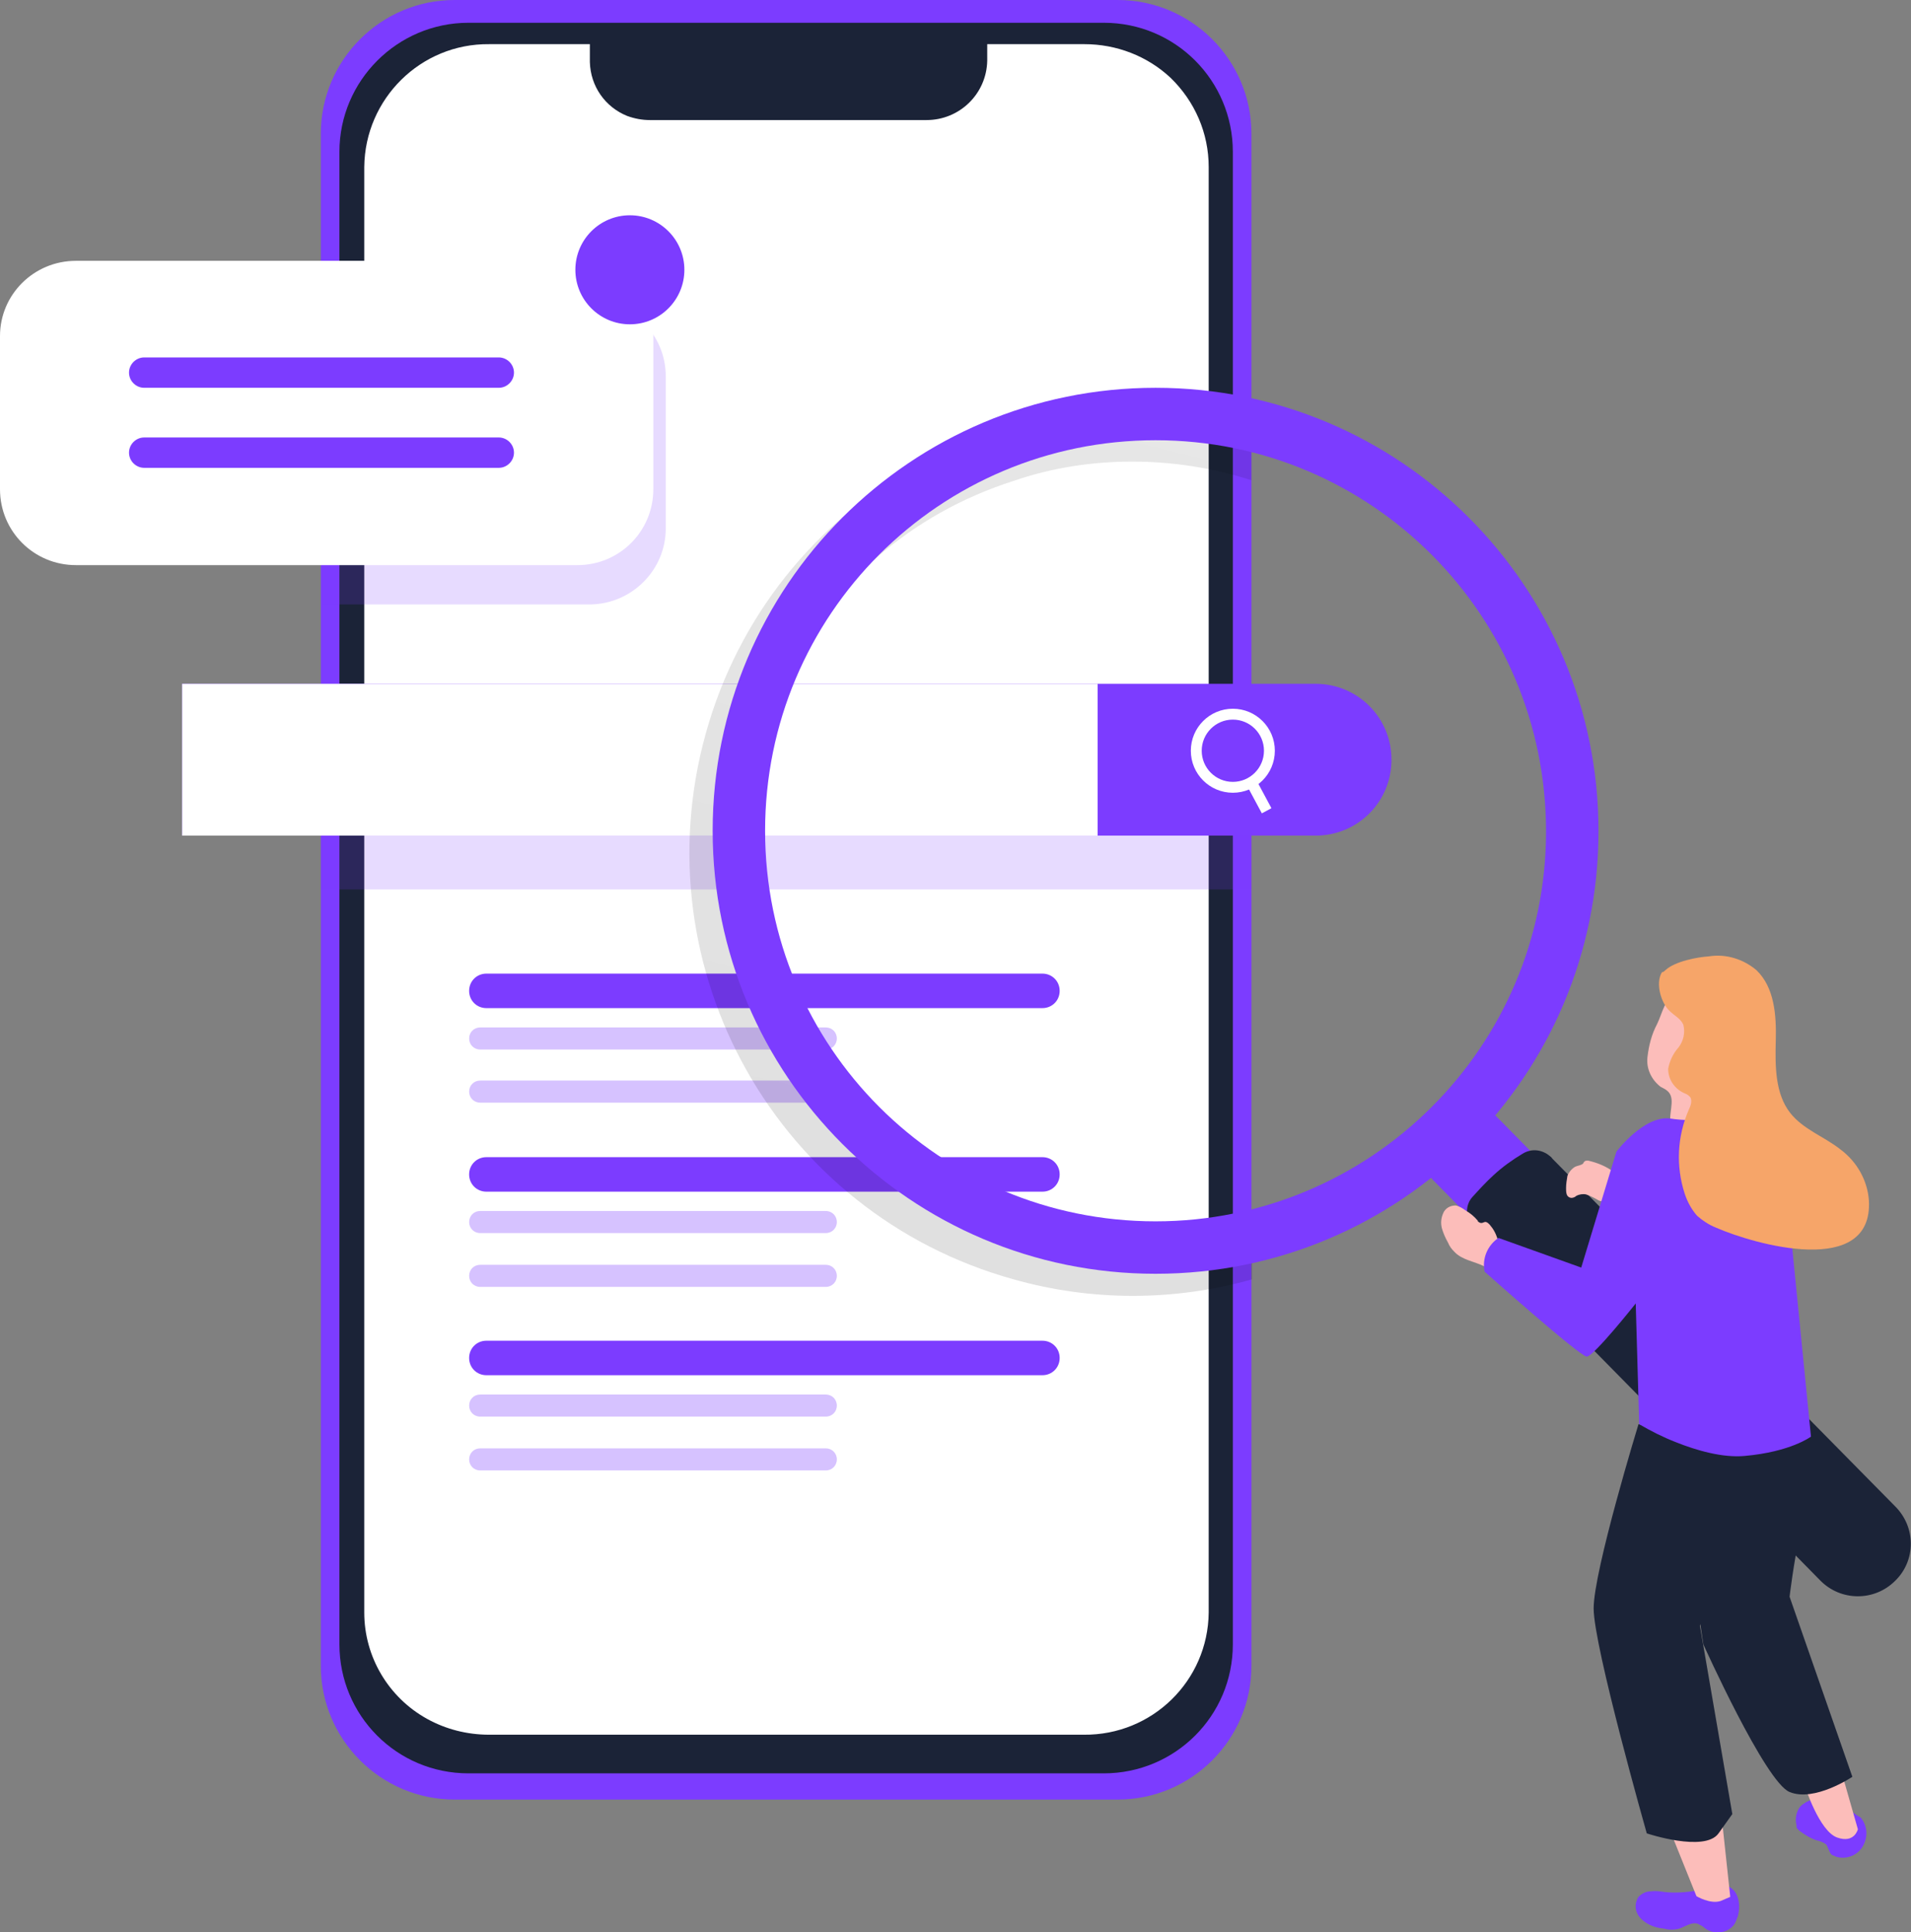 <?xml version="1.0" encoding="utf-8"?>
<!-- Generator: Adobe Illustrator 25.0.0, SVG Export Plug-In . SVG Version: 6.00 Build 0)  -->
<svg version="1.1" id="Layer_1" xmlns="http://www.w3.org/2000/svg" xmlns:xlink="http://www.w3.org/1999/xlink" x="0px" y="0px"
	 viewBox="0 0 277 280" style="enable-background:new 0 0 277 280;" xml:space="preserve">
<rect x="0" y="0" width="277" height="280" fill="#808080" stroke="none"/>
<style type="text/css">
	.st0{fill:#7C3CFF;}
	.st1{fill:#1B2337;}
	.st2{fill:#FFFFFF;}
	.st3{opacity:0.31;fill:#7C3CFF;enable-background:new    ;}
	.st4{opacity:0.18;fill:#7C3CFF;enable-background:new    ;}
	.st5{fill:none;stroke:#FFFFFF;stroke-width:1.577;stroke-miterlimit:10.875;}
	.st6{opacity:0.41;}
	.st7{fill:url(#SVGID_1_);}
	.st8{fill:#FCBDBA;}
	.st9{fill:#F6A569;}
</style>
<path class="st0" d="M181.4,19.4v222c0,10.7-8.7,19.4-19.4,19.4H65.9c-10.7,0-19.4-8.7-19.4-19.4v-222C46.5,8.7,55.2,0,65.9,0
	c0,0,0,0,0,0H162C172.7,0,181.4,8.7,181.4,19.4C181.4,19.4,181.4,19.4,181.4,19.4z"/>
<path class="st1" d="M67.9,3.3H160c10.4,0,18.7,8.4,18.7,18.7v216.3c0,10.4-8.4,18.7-18.7,18.7H67.9c-10.4,0-18.7-8.4-18.7-18.7V22
	C49.2,11.7,57.6,3.3,67.9,3.3z"/>
<path class="st2" d="M175.2,24.2v209.5c-0.1,9.9-8.2,17.8-18.1,17.7H70.9c-3.2,0-6.3-0.8-9-2.3c-5.6-3.1-9.1-9-9.1-15.4V24.2
	C52.9,14.3,61,6.3,70.9,6.4h14.6V9c0.1,3.5,2.2,6.5,5.4,7.8c1.1,0.4,2.2,0.6,3.3,0.6h40.1c4.8,0,8.7-3.8,8.8-8.6V6.4h14.1
	c4.6,0,9.1,1.7,12.5,4.9C173.2,14.7,175.2,19.3,175.2,24.2z"/>
<path class="st3" d="M69.6,148.9h50.1c0.9,0,1.6,0.7,1.6,1.6v0c0,0.9-0.7,1.6-1.6,1.6H69.6c-0.9,0-1.6-0.7-1.6-1.6v0
	C68,149.6,68.7,148.9,69.6,148.9z"/>
<path class="st3" d="M69.6,156.6h50.1c0.9,0,1.6,0.7,1.6,1.6v0c0,0.9-0.7,1.6-1.6,1.6H69.6c-0.9,0-1.6-0.7-1.6-1.6v0
	C68,157.3,68.7,156.6,69.6,156.6z"/>
<rect x="46.5" y="120.4" class="st4" width="134.9" height="8.5"/>
<path class="st0" d="M26.4,99.1h164.3c6.1,0,11,4.9,11,11l0,0l0,0c0,6.1-4.9,11-11,11l0,0H26.4l0,0V99.1L26.4,99.1z"/>
<rect x="26.4" y="99.1" class="st2" width="132.7" height="22"/>
<circle class="st5" cx="178.7" cy="108.8" r="5.3"/>
<path class="st5" d="M183.6,117.5l-2.2-4.1"/>
<path class="st0" d="M70.5,141.1h80.6c1.4,0,2.5,1.1,2.5,2.5l0,0c0,1.4-1.1,2.5-2.5,2.5H70.5c-1.4,0-2.5-1.1-2.5-2.5l0,0
	C68,142.2,69.1,141.1,70.5,141.1z"/>
<path class="st3" d="M69.6,175.5h50.1c0.9,0,1.6,0.7,1.6,1.6v0c0,0.9-0.7,1.6-1.6,1.6H69.6c-0.9,0-1.6-0.7-1.6-1.6v0
	C68,176.2,68.7,175.5,69.6,175.5z"/>
<path class="st3" d="M69.6,183.3h50.1c0.9,0,1.6,0.7,1.6,1.6v0c0,0.9-0.7,1.6-1.6,1.6H69.6c-0.9,0-1.6-0.7-1.6-1.6v0
	C68,184,68.7,183.3,69.6,183.3z"/>
<path class="st0" d="M70.5,167.7h80.6c1.4,0,2.5,1.1,2.5,2.5l0,0c0,1.4-1.1,2.5-2.5,2.5H70.5c-1.4,0-2.5-1.1-2.5-2.5l0,0
	C68,168.8,69.1,167.7,70.5,167.7z"/>
<path class="st3" d="M69.6,202.1h50.1c0.9,0,1.6,0.7,1.6,1.6v0c0,0.9-0.7,1.6-1.6,1.6H69.6c-0.9,0-1.6-0.7-1.6-1.6v0
	C68,202.8,68.7,202.1,69.6,202.1z"/>
<path class="st3" d="M69.6,209.9h50.1c0.9,0,1.6,0.7,1.6,1.6v0c0,0.9-0.7,1.6-1.6,1.6H69.6c-0.9,0-1.6-0.7-1.6-1.6v0
	C68,210.6,68.7,209.9,69.6,209.9z"/>
<path class="st0" d="M70.5,194.3h80.6c1.4,0,2.5,1.1,2.5,2.5l0,0c0,1.4-1.1,2.5-2.5,2.5H70.5c-1.4,0-2.5-1.1-2.5-2.5l0,0
	C68,195.4,69.1,194.3,70.5,194.3z"/>
<g class="st6">
	
		<linearGradient id="SVGID_1_" gradientUnits="userSpaceOnUse" x1="56.348" y1="-91.72" x2="224.848" y2="583.32" gradientTransform="matrix(1.087 0 0 -1.087 25.18 267.821)">
		<stop  offset="1.000000e-02" style="stop-color:#000000"/>
		<stop  offset="8.000000e-02" style="stop-color:#000000;stop-opacity:0.69"/>
		<stop  offset="0.21" style="stop-color:#000000;stop-opacity:0.32"/>
		<stop  offset="1" style="stop-color:#000000;stop-opacity:0"/>
	</linearGradient>
	<path class="st7" d="M164.1,66.9c5.9,0,11.7,0.9,17.3,2.7v-7.9c-34.2-9.5-69.6,10.4-79.1,44.6c-9.5,34.2,10.4,69.6,44.6,79.1
		c11.3,3.2,23.3,3.2,34.6,0v-7.9c-29.8,9.6-61.7-6.8-71.2-36.6c-9.6-29.8,6.8-61.7,36.6-71.2C152.4,67.8,158.2,66.9,164.1,66.9
		L164.1,66.9z"/>
</g>
<path class="st0" d="M167.5,184.6c-35.5,0-64.2-28.8-64.2-64.2c0-35.5,28.8-64.2,64.2-64.2c35.5,0,64.2,28.8,64.2,64.2
	c0,0,0,0,0,0.1C231.7,155.9,203,184.6,167.5,184.6z M167.5,63.8c-31.3,0-56.6,25.3-56.6,56.6s25.3,56.6,56.6,56.6
	c31.2,0,56.6-25.3,56.6-56.5C224.1,89.2,198.8,63.8,167.5,63.8L167.5,63.8z"/>
<path class="st0" d="M254.5,215.6c-1.7,0-3.4-0.7-4.7-1.9l-42.1-42.7c-2.5-2.6-2.5-6.7,0-9.2c2.6-2.5,6.7-2.5,9.2,0c0,0,0,0,0,0
	l42.1,42.7c2.5,2.6,2.5,6.7-0.1,9.2C257.9,214.9,256.2,215.6,254.5,215.6L254.5,215.6z"/>
<path class="st1" d="M274.7,229.1c-3,3-7.9,3-10.9-0.1c0,0,0,0,0,0l-49.5-50.3c-0.3-0.3-0.5-0.6-0.8-0.9c-0.1-0.2-0.3-0.3-0.4-0.5
	c-0.7-1.2-0.6-2.8,0.3-3.8c1-1.1,2-2.2,3.1-3.2c1.3-1.2,2.7-2.2,4.2-3.1c1.3-0.8,2.8-0.6,3.9,0.3l0,0c0.1,0.1,0.3,0.2,0.4,0.4
	l49.6,50.3C277.8,221.3,277.7,226.2,274.7,229.1C274.7,229.1,274.7,229.1,274.7,229.1z"/>
<path class="st4" d="M96.5,54.5v22.1c0,6-4.9,10.9-10.9,11h-39V43.6h39C91.6,43.6,96.5,48.5,96.5,54.5z"/>
<path class="st2" d="M11,37.8h72.7c6.1,0,11,4.9,11,11v22.1c0,6.1-4.9,11-11,11H11c-6.1,0-11-4.9-11-11V48.7
	C0,42.7,4.9,37.8,11,37.8z"/>
<circle class="st0" cx="91.3" cy="39.1" r="7.9"/>
<path class="st0" d="M20.9,51.8h51.4c1.2,0,2.2,1,2.2,2.2v0c0,1.2-1,2.2-2.2,2.2H20.9c-1.2,0-2.2-1-2.2-2.2v0
	C18.7,52.8,19.7,51.8,20.9,51.8z"/>
<path class="st0" d="M20.9,63.4h51.4c1.2,0,2.2,1,2.2,2.2v0c0,1.2-1,2.2-2.2,2.2H20.9c-1.2,0-2.2-1-2.2-2.2v0
	C18.7,64.4,19.7,63.4,20.9,63.4z"/>
<path class="st0" d="M269.7,263.4c1,1.2,1.1,2.8,0.3,4.2c-0.8,1.3-2.3,1.9-3.8,1.5c-0.2-0.1-0.5-0.2-0.7-0.3
	c-0.4-0.4-0.5-1.1-0.8-1.5c-0.4-0.3-0.9-0.5-1.4-0.6c-0.9-0.3-1.7-0.8-2.5-1.4c-0.1-0.1-0.2-0.2-0.3-0.3c-0.1-0.1-0.1-0.3-0.1-0.5
	c-0.2-0.8-0.1-1.7,0.4-2.5c0.2-0.3,0.5-0.5,0.8-0.7c0.6-0.4,1.3-0.6,2-0.6c0.5,0,1.1,0.2,1.6,0.4c1.4,0.4,2.8,1.1,4,2"/>
<path class="st8" d="M266.9,256.7l2.4,8.4c0,0-0.5,2.1-3,1.2c-2.6-0.9-4.7-7.5-4.7-7.5L266.9,256.7z"/>
<path class="st0" d="M241.3,274.2c-0.7-0.1-1.3-0.2-2-0.1c-0.7,0-1.3,0.3-1.8,0.8c-0.7,1.1-0.5,2.4,0.5,3.3c0.9,0.8,2,1.2,3.2,1.3
	c0.7,0.2,1.5,0.2,2.2,0c0.9-0.3,1.8-1,2.7-0.7c0.4,0.2,0.8,0.4,1.1,0.7c1.3,0.9,3.1,0.7,4.1-0.5c0.3-0.4,0.4-0.8,0.6-1.3
	c0.4-1.4,0.2-3.3-1-4.1c-1.4-1-2.5-0.3-3.9,0.2C245,274.2,243.1,274.4,241.3,274.2z"/>
<path class="st8" d="M242.4,266.1l3.5,8.7c0,0,2,1.2,3.5,0.7l1.4-0.6l-1.3-12.1L242.4,266.1z"/>
<path class="st8" d="M216.1,177.7c-0.2-0.3-0.6-0.7-0.9-0.6s-0.4,0.2-0.7,0.1c-0.1-0.1-0.3-0.1-0.3-0.3c-0.5-0.6-1.1-1.1-1.8-1.5
	c-0.4-0.3-0.9-0.6-1.4-0.7c-0.8,0-1.5,0.4-1.8,1.1c-0.3,0.7-0.4,1.4-0.2,2.2c0.2,0.7,0.5,1.4,0.9,2.1c0.2,0.5,0.5,0.9,0.9,1.3
	c1.1,1.2,2.9,1.4,4.3,2.1c0.2,0.1,0.3,0.2,0.5,0.2c0.3-0.1,0.6-0.2,0.7-0.5c0.6-0.8,0.9-1.7,1-2.7
	C217.1,179.4,216.7,178.4,216.1,177.7z"/>
<path class="st8" d="M230.2,168.2c-0.2,0-0.4,0-0.5,0.1c-0.1,0.1-0.2,0.2-0.2,0.3c-0.3,0.3-0.8,0.3-1.2,0.5
	c-0.5,0.3-0.9,0.8-1.1,1.3c-0.1,0.6-0.2,1.2-0.2,1.8c0,0.3,0,0.6,0.1,0.9c0.1,0.3,0.4,0.5,0.7,0.5c0.2,0,0.5-0.1,0.7-0.3
	c0.4-0.2,0.9-0.3,1.4-0.2c0.6,0.2,1.2,0.5,1.7,0.8c0.5,0.3,1.2,0.3,1.8,0c0.2-0.2,0.4-0.5,0.6-0.8c0.5-1.1,1.1-2.3,0-3.2
	C232.8,169,231.5,168.5,230.2,168.2z"/>
<path class="st1" d="M262.5,208.2c-0.3,4.6-0.8,9.1-1.5,13.6c-1,4.5-1.6,9.6-1.6,9.6l9.1,26.1c0,0-5.5,3.7-9.1,2.2
	c-3.5-1.4-12.5-21.4-12.5-21.4l-3.4-22.8l9-10.4L262.5,208.2z"/>
<path class="st1" d="M237.5,206.4c0,0-6.5,21.2-6.5,26.7c0,5.5,7.7,32.6,7.7,32.6s8.4,2.8,10.4,0l2-2.8l-4.7-27.3
	c0,0,6.7-14.2,7.9-17.9c0.7-2.3,1.2-4.6,1.5-6.9L237.5,206.4z"/>
<path class="st8" d="M240.2,148.4c-0.8,1.5-1.2,3.1-1.4,4.8c-0.2,1.7,0.6,3.3,1.9,4.3c0.4,0.2,0.8,0.4,1.1,0.7
	c1.2,1.2-0.2,3.5,0.5,5.1c0.6,1.1,1.9,1.5,3,1.1c1.1-0.5,1.9-1.5,2.2-2.6c0.3-1.2,0.5-2.4,0.4-3.6l0.1-7.2c0.2-1.6-0.1-3.2-0.7-4.7
	c-0.9-1.6-2.6-2.5-4.3-2.3C241.4,144.4,240.9,147,240.2,148.4z"/>
<path class="st0" d="M215.2,184.3c0,0,13.8,12.3,14.8,12.3s7.1-7.7,7.1-7.7l0.5,17.5c1.7,1,3.5,1.9,5.3,2.6c3,1.2,6.8,2.3,10,2
	c6.7-0.6,9.6-2.8,9.6-2.8l-4.1-41.3c0,0-7.8-5.6-10.5-4.8c-1.9,0.3-3.9,0.3-5.8,0c-3.8-0.5-7.8,4.8-7.8,4.8l-5.1,16.8l-12-4.3
	C215.6,180.5,214.8,182.4,215.2,184.3z"/>
<path class="st9" d="M241.4,140.6c1.4-1.3,4.7-1.9,6.3-2c2.5-0.4,5,0.4,6.9,2c2.6,2.5,2.9,6.5,2.8,10.2s-0.1,7.7,2.1,10.5
	c1.9,2.4,4.9,3.4,7.3,5.3c2.4,1.8,3.9,4.5,4.1,7.4c0.6,11.2-16.5,6.4-22.2,3.9c-1-0.4-1.9-1-2.7-1.7c-0.8-0.9-1.4-2-1.8-3.2
	c-1.3-4-1.1-8.3,0.6-12.2c0.3-0.6,0.5-1.3,0.2-1.8c-0.2-0.2-0.4-0.4-0.7-0.5c-1.5-0.6-2.5-2-2.5-3.6c0.2-1.1,0.7-2.2,1.5-3.1
	c0.7-0.9,1-2.1,0.7-3.3c-0.4-0.9-1.3-1.3-2-2c-1.2-1.1-2.1-4-1.1-5.6C241.1,140.9,241.3,140.7,241.4,140.6z"/>
</svg>

